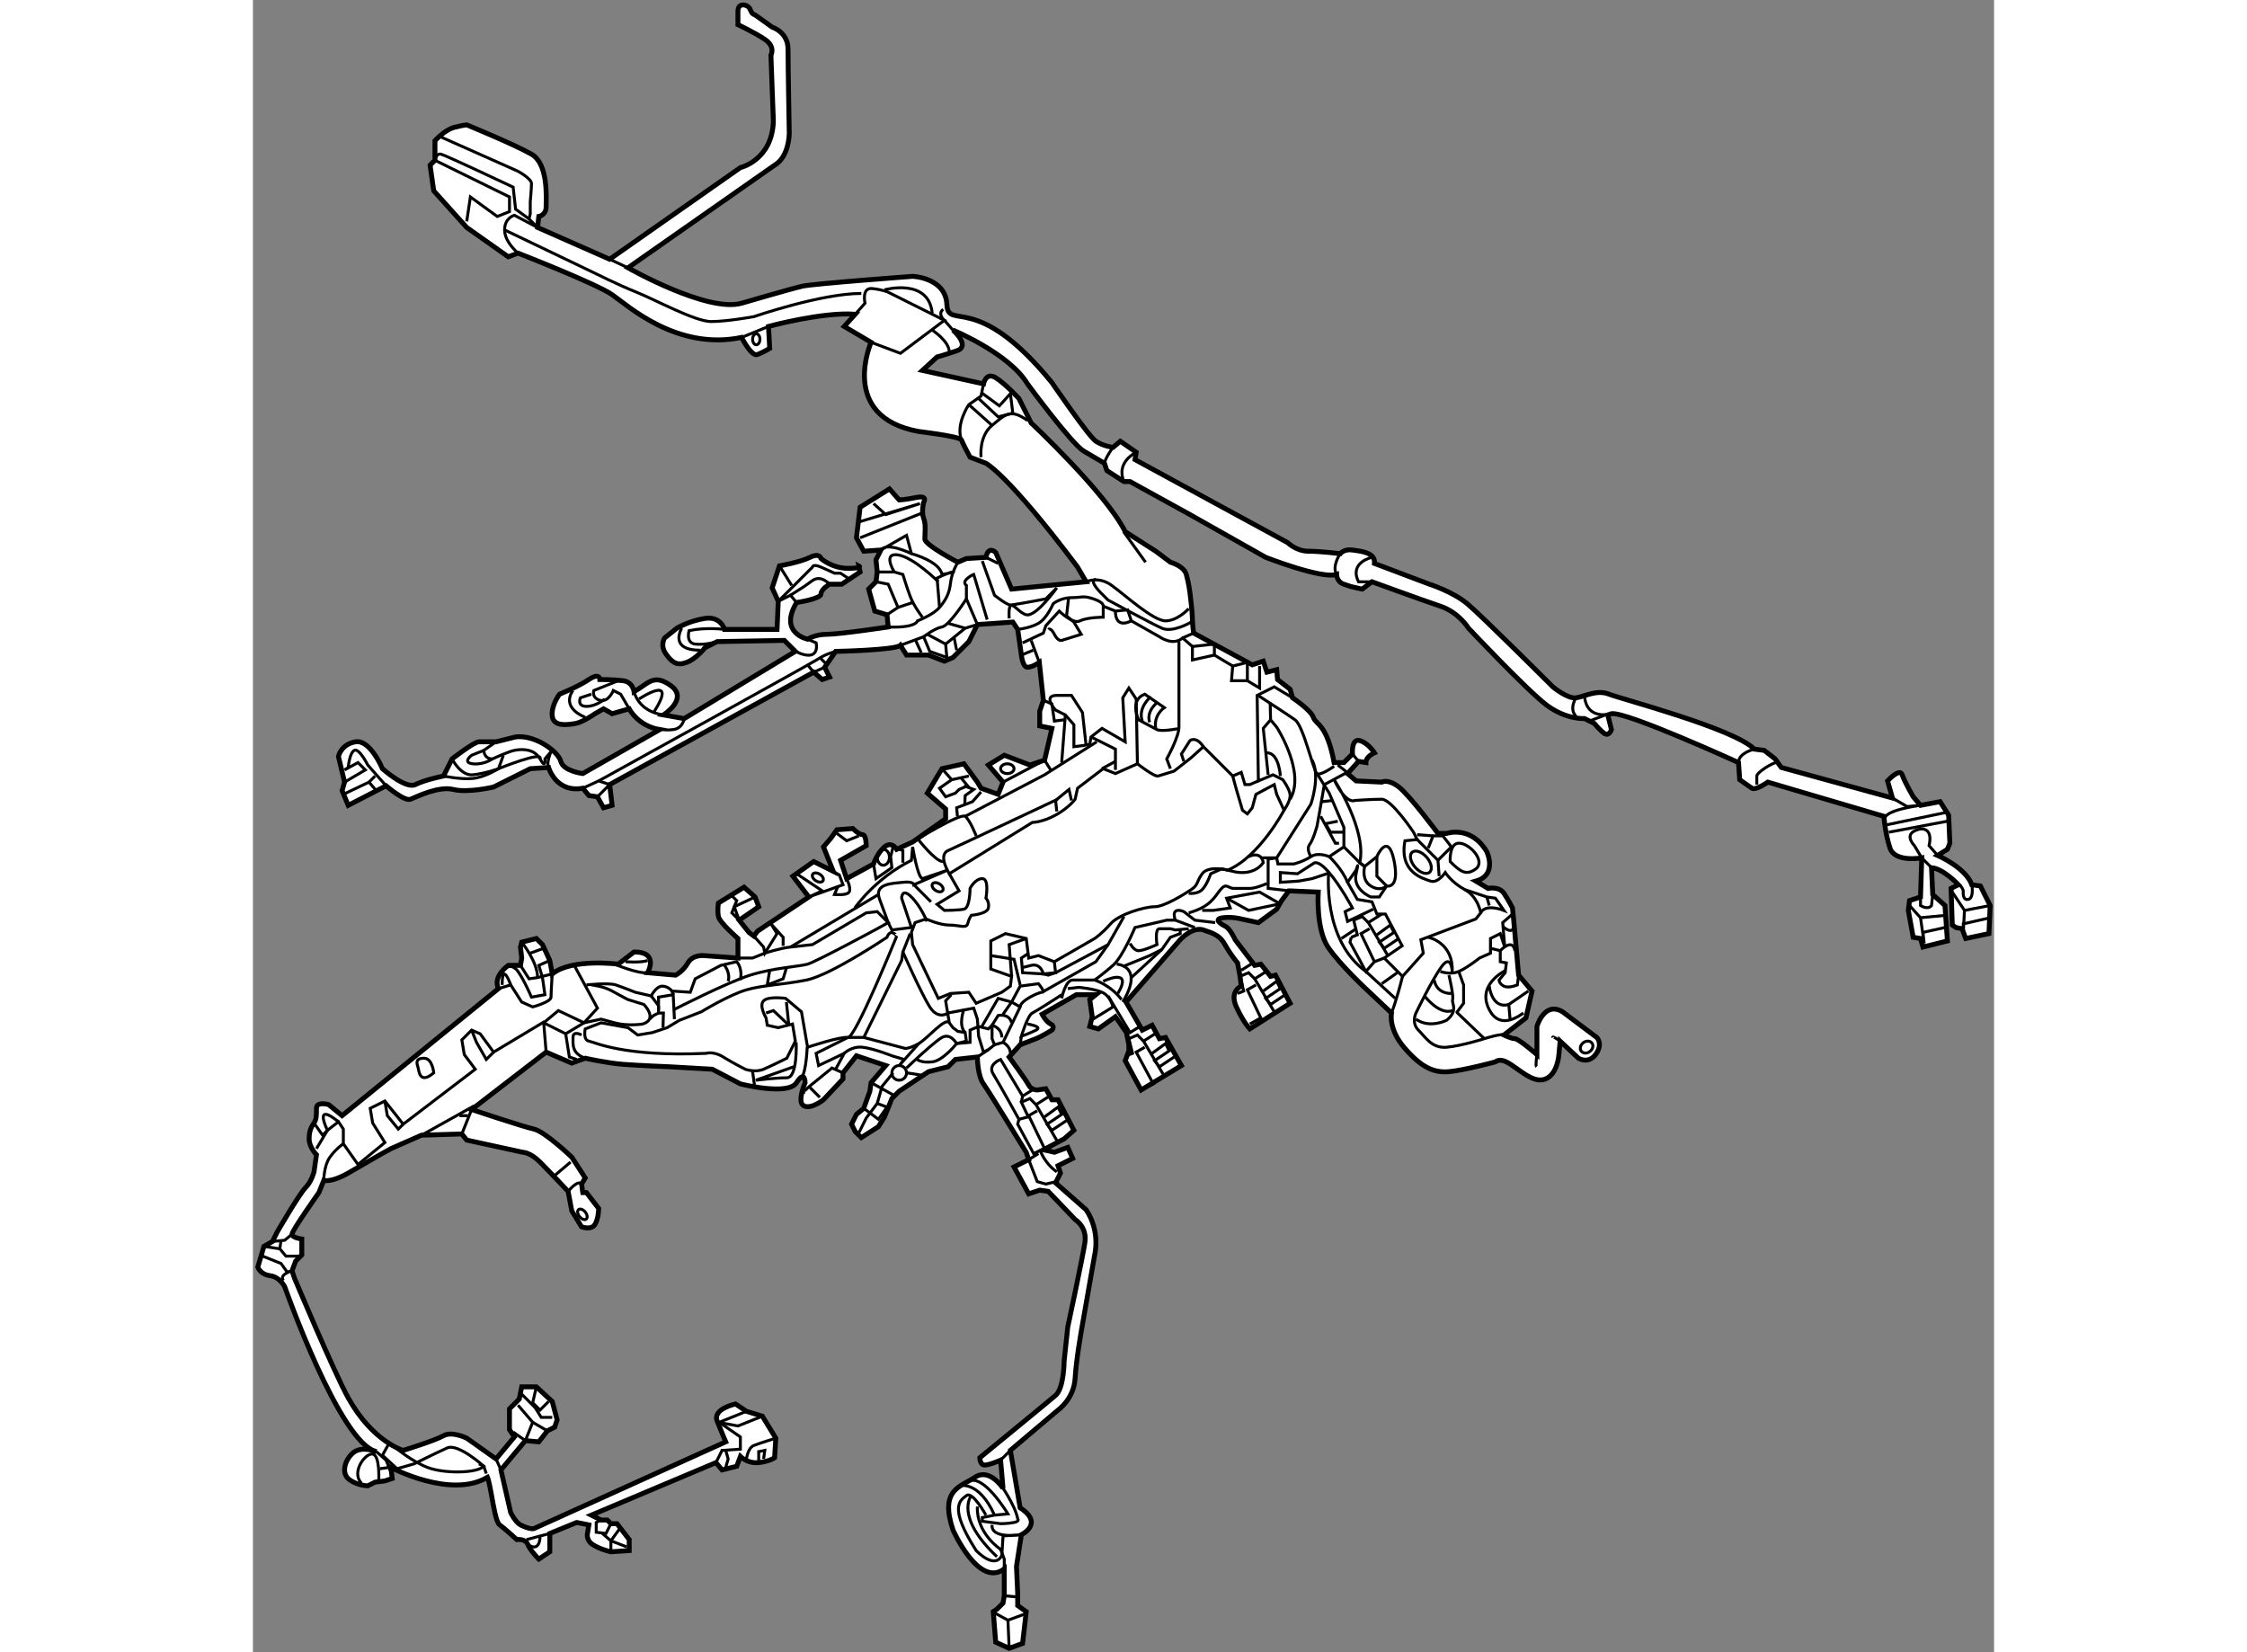 <?xml version="1.0" encoding="utf-8"?>
<!-- Generator: Adobe Illustrator 15.1.0, SVG Export Plug-In . SVG Version: 6.00 Build 0)  -->
<!DOCTYPE svg PUBLIC "-//W3C//DTD SVG 1.1//EN" "http://www.w3.org/Graphics/SVG/1.1/DTD/svg11.dtd">
<svg version="1.1" xmlns="http://www.w3.org/2000/svg" xmlns:xlink="http://www.w3.org/1999/xlink" x="0px" y="0px" width="244.8px"
	 height="180px" viewBox="43.167 6.1 178.149 169.05" enable-background="new 0 0 244.8 180" xml:space="preserve">
    
<rect x="43.167" y="6.1" width="178.149" height="169.05" fill="#808080" stroke="none"/>
    
<g><path fill="#FFFFFF" stroke="#000000" stroke-width="0.5" d="M156.666,66.375l-1.125-0.25c0,0,0,0-0.75-0.25s-0.75-1-0.75-1
			c-1.5,0.5-7.25-1.75-7.25-1.75l-7.75-4.375l-6.125-3.375h-0.625l-1.75-1.125l-0.25-0.75l-2.125-1.25
			c-1.25-0.75-5.75-6.875-5.75-6.875c-1.875-3.125-7.625-5.5-7.625-5.5s1.875,1.625,0.375,2.125s-2,0.625-2,0.625l-1.5,1.375
			l6.25,1.375c0,0,0.25-1.25,1.25-0.625s2.375,2.125,2.375,2.125l1.25,2.5c0,0,7.625,7.125,9.625,11.125l3.125,2l1.5,1.125
			c0,0,1.375,0.375,1.625,1.25s0.375,1.875,0.375,1.875s0.25,2,0.25,2.625s0.125,1.5,0.125,1.5l6,3.25l1.125-0.375l0.375,1.125
			l1-0.25l0.084,1l1.291,1l0.25,0.875c0,0,1.875,1.25,2.125,2s1.375,0.625,2.125,4.625h1l0.875-0.875c0,0-0.125-1.625,0.75-1.375
			s1.5,1.25,1.5,1.25s-0.875,0.375-0.875,1L156.291,84l-1.125,1.25l0.875,0.75l2.625,0.125c0,0,0.625-0.375,1.75,0.5s4,4.75,4,4.75
			h0.875c0,0,2.5-0.875,4.125,1.875c0,0,1.125,2.375-1.125,3l1.25,0.75c0,0,1.125-0.25,1.625,0.5s0.875,1.5,0.875,1.5l0.125,1.25
			l0.5,5.625l1.375,1.625l-0.625,2.75l-2.25,1.75c0,0,0.75,0.375,1.125,0.375s2.25,1.625,2.25,1.625v-2.875c0,0,0.75-2.625,2.625-1.5
			l3.5,2.625c0,0,0.687,0.668-0.125,1.75c-0.75,1-1.75,0.375-1.75,0.375l-1.875-1.75L176.791,114c0,0-0.125,2-1.375,2.5
			c-1.313,0.525-2.811-1.154-4-1.75c-0.75-0.375-1.125,0-1.125,0s-3.25,0.875-4.75,1s-2.75-0.375-4.5-2.375s-1.375-3.625-1.375-3.625
			l-2.25-2.125c0,0-3-2.75-4.25-4.625s-1-5.625-1-5.625l-3-0.125l-0.75,1l-0.5,0.875l-1.875,1.375l-1.75-0.375
			c0,0-0.875-0.25-1.875-0.125s-0.25,0.625,0.25,0.875s1,1.375,1,1.375l2,2.625l0.625-0.125l1,1.25l0.5-0.125l1.5,2.875l-4.125,2.625
			c0,0-0.625-0.625-1.375-2.25s0.5-2.125,0.5-2.125l-0.125-1l-0.25-1.375c0,0-0.666-0.75-1.291-1.875
			c-0.501-0.901-1.084-1.125-2.209-1.5s-2.375,1-2.375,1l-5.541,6.375l1.666,2.875l1-0.5l0.75,1.375l0.625-0.125l1.625,2.875
			l-4.125,2.5l-1.625-3l0.375-1V113l-0.25-1.25l-1.125-1.625l-1.75,1.25l-0.875-0.25l0.25-1l-0.125-0.875l-0.125-0.875l0.625-0.5h-2
			l-3.5,2c0,0,0.375,0.75,0.875,1s0.125,0.625,0.125,0.625s-1,0.625-1.625,0.875c-0.625,0.25-1.625,0.625-1.625,0.625l-1.125,1.25
			c0,0,1.75,2.375,2,2.875s0.875,0.5,0.875,0.5l0.875-0.125l0.625,1.125h0.625l1.625,3.125l-1,0.875l-2.125,1.125l0.625,0.125
			l0.5,0.125l1.375-0.5l0.5,1.125l-1.5,0.75l0.25,0.75l-0.5,1l3.125,2.75c1.5,2.25,0.875,4.625,0.875,4.625l-1.25,7.125
			c0,0-0.625,3.375-0.75,5.5s-1.75,3.25-1.75,3.25l-4.875,4.125l1,5.875c2.5,1.625,0.125,2.75,0.125,2.75l-0.5,3.25l0.125,2.75v0.375
			v0.875l0.875,0.625l-0.375,3.25l-1.375,0.5l-1.375-0.625l-0.25-3.125l0.375-0.25l0.625-0.625l0.125-0.75v-2.75
			c-2.625,2-5.25-4-5.25-4c-1.375-4.125,0.75-4.375,2.25-5.375s2.875,1.125,2.875,1.125l-0.25-2.875c0,0-1.125,0.5-1.625,0.5
			s-0.5-0.75-0.5-0.75s6.875-5.625,7.75-6.375s0.875-3.5,0.875-3.5l0.375-3.5c0,0,1.5-7,1.75-8.625s-1-2.375-1-2.375l-2.75-2.875
			l-0.875-0.125l-1.125,0.375l-1.5-2.75l1.5-0.75l-0.25-0.75c0,0-3.75-6.125-4.375-7s-0.625-2.75-0.625-2.75l-2.25,0.25l-0.75,0.75
			l-2,0.5l-3,2l-0.75,0.75l-0.75,1.875l-0.625,1l-1.75,1.125l-0.625-0.625l-0.375-0.75l0.5-1l0.75-0.625l0.625-1.75l0.125-0.875
			l1.5-1.75l-3-1l-1.375,1.75v0.625l-2,2.125c0,0-1.25,1-2,0.625s0.125-2.375,0.125-2.375s0-1.375-0.875,0S93.042,117,93.042,117
			l-2.875-1.5l-4.375-0.25c0,0-3.125-0.125-4.75-0.25s-3.875-0.625-3.875-0.625l-1.375,0.5l-2.625-1.125l-7.625,5.875
			c0,0,5.25,1.75,6.375,2s3.875,2.875,3.875,2.875l1.375,2.125l-0.375,0.625l0.125,0.875h0.375l1.25,1.625c0,0,0,1-0.375,1.625
			s-1.375,0.25-1.375,0.25l-1-1.625l-0.375-2c0,0-1.875-2-2.875-3s-1.75-1-1.75-1l-5.75-1.25l-0.5-0.625l-4.125,0.125l-3.125,1.375
			l-1.125,0.625c0,0-1.5,0.875-3.25,1.875s-2.5,0.75-2.5,0.75l-0.5,1.25c0,0-2.75,3.875-2.75,4.25s1,0.5,1,0.5v1.625l-0.625,0.625
			l-0.375,1l0.25,0.75c0,0,4.052,9.645,5.5,12.25c2.5,4.5,5.625,5.375,5.625,5.375s3.25-1,4.125-1.5s2.375,0.25,2.375,0.25l3,2.125
			l1.875-2.25l-0.5-0.75v-2.125l1-1l0.25-1.25h1.5l1.625,1.5l0.5,1.875l-0.25,0.75l-0.75,0.375l-0.875,1.125l-1.375-0.125l-2.5,3
			l1,4.375c0,0,0.5,1,1,1.25c1,0.5,1.375,0.375,1.375,0.375l19.625-8.875c0,0-0.375-0.875-0.875-2.125s1.875-1.75,1.875-1.75
			l1.125,0.75l1.625,0.5l1.375,2.25l-0.125,2c0,0-0.5,0.375-1.625,0.5s-1.875-0.625-1.875-0.625l-0.375,1l-1.5,0.375l-0.625-0.75
			l-12.75,5.375l1,0.5h0.625L79.792,162h0.625l1.25,1.625v1.125l-1.875,0.125c0,0-1.125-0.25-1.875-0.75s-0.5-1.25-0.5-1.25
			l0.125-0.75l-1.25-0.25L73.542,163v1.875l-1.125,0.75c0,0-0.875-0.875-1.125-1.5s-1.125-0.5-1.125-0.5s-1.375-1.25-1.75-1.5
			s-0.625-1.875-0.875-3.25s-0.375-1.625-0.375-1.625c-3.75,2.25-9.875-1-9.875-1l0.125,1.125l-0.75,0.25l-1,0.125l-0.75,0.375
			c0,0-1,0-1.875-0.625s-0.5-2,0.375-2.75s2.375-0.125,2.375-0.125c-3.75-0.875-9.375-16.875-9.375-16.875s-0.5-1-1.5-1.125
			s-1.25-0.875-1.25-0.875l0.625-2.125l0.875-0.5l0.5-1c0,0,2.25-3.875,2.875-4.5S49.417,126,49.417,126l0.25-1.75
			c0,0-0.75-0.75-0.75-1.625s0.25-1.25,0.5-1.625s0.25-0.75,0.25-1.5s1.25-0.375,1.25-0.375l1.375,1.125l16-13
			c-0.625-1.25,1-2.375,1-2.375h1.25l0.125-0.75L70.542,103l0.125-0.5l1.5-0.375l0.625,0.625l0.75,1.625l0.25,1.375
			c2-1.625,6.75-1,6.75-1l1.625-1.25c2.625,0,1.375,2.125,1.375,2.125l2.875,0.25c0,0,0.75-0.375,1.25-1.25s1.625-0.75,1.625-0.75
			l3.5,0.25v-2c0,0-1.875-1.625-2-2.25s0-1.375,0-1.375l2.625-1.625l1.125,1l0.375,1l-2,1.375l1,1.25l0.5,0.375l0.375-0.5l5.25-3.5
			l-1.625-2.125l2.125-1.5l2,1l-1-2.5l0.75-0.875L102.917,91l1.625-0.125c0,0,0.625,0.625,1,0.625s0.375,1.125,0.375,1.125
			l-2.625,1.5L103.917,96l2.75-1.5c0,0,0.375-1.125,1.125-1.75s1.25,0.25,1.25,0.25l1.625-0.75l3.375-2.375v-1l-1.875-1.625l1.5-2.5
			l2.25-0.5l1.375,1.875l0.375,0.625l1.75,0.625l0.5-1.25l-1.5-1.75l1.625-1l2.625,1l1.5-0.5l0.75-3.25l-1.25-0.25v-1.5l0.375-1.125
			l-0.416-3.875c0,0-0.708,0.5-1.208,0.5s-0.625-1.25-0.625-1.25l-0.375-2.625l-0.5-0.75l-1.75,0.125L117.292,70l-0.875,1.75
			l-1.625,1.625l-0.875,0.375l-1.625-0.625h-2.25l-0.625-1c-0.5,0.5-6.625,0.625-6.625,0.625l-1.125,1.625l0.5,1l-0.75,0.25
			l-0.875-0.75l-20.875,11.5l0.25,2.125l-0.875,0.25l-0.625-1.125L77.542,87.5l-0.625-0.75c-2.75,0.5-3.5-2.125-3.5-2.125
			l-1.875,0.125l-3.75,1.875c0,0-2.625,0.625-4.125,0.25s-3.75,0.75-4.375,1s-2.5-1.375-2.5-1.375l-3.875,2L52.292,87l0.25-0.875
			L51.917,83.5c0,0,0.25-1.25,1.75-1.5s2.75,2.75,2.75,2.75s2.375,2.125,3.375,1.625s2.875-0.875,2.875-0.875l0.875-1.75
			c0,0,2.25-1.75,2.75-1.75s1.75,0,1.75,0l2-0.5c2-0.25,4.375,1.5,4.625,2.5s2.25,1.25,2.25,1.25l7.875-4.5
			c-2.25-0.375-3.125-2.125-3.125-2.125l-1.75,0.5l-0.875-0.5l-0.875,0.5c0,0-1.25,0.875-2,1s-2.25,0.375-2.375-0.75
			s0.75-2.25,0.75-2.25s1.875-0.75,3-1.5s1.125,0,1.125,0s1.375,0,2.375,0.125s1.125,1.125,1.125,1.125c1.5-0.875,2-1.875,3.75-0.625
			c1.875,1.34-0.75,3-0.75,3l2.125,0.375l11.375-6.875l-1.125-1.125l-6.875,0.125l-1.25,0.625c0,0-0.875,1.125-1.875,1.5
			s-1.5,0-2.125-0.875s-0.125-1.625-0.125-1.625l1.25-1c0,0,1.25-0.75,2.875-1s2,1.125,2,1.125h5.375l0.125-2.875l-0.625-1.375
			l0.75-2.25c0,0,2.125-0.375,3.125-0.875s1.125,0.125,1.125,0.125s1.125,1,2.75,1s1.125-0.25,1.125-0.25l0.125,0.625l-1.875,1.25
			h-1.25c0,0-0.875,0.5-0.875,1s-2.5,0.875-2.5,0.875c-1.875,3.125,1.125,3.75,1.125,3.75s0.75-0.5,2-0.5s6.25-0.75,6.25-0.75
			L108.042,69l-1.25-0.375l-0.625-2.25l0.75-0.75l0.125-1l-0.125-1.25l0.5-1l-1.75,0.125l-0.75-1.375L105.292,58l3-1.875l1,1.125
			c0,0,0.5,0,1.75-0.25s0.75,0.5,0.75,0.5s-0.25,1,0,1.625s0.125,1.5,0.125,2.125s3.375,2.375,3.375,2.375l0.875-0.375l2-0.125
			c0.25-1.25,1-0.5,1-0.5l1.625,3.75l7.625-0.75l-0.875-1.5c-7.125-9.5-9.375-10.625-9.375-10.625l-1.625-0.625
			c0,0-0.75-1.375-0.875-1.75s-4.375-0.875-4.375-0.875c-8.25-1.5-4.875-9.125-4.875-9.125l-2.75-1.625l1.125-1.25
			c-3.375-0.25-8.875,1.25-8.875,1.25l0.125,2.25c0,0-0.625,0.375-1.25,0.625s-1.625-1.75-1.625-1.75
			c-6.625,1.375-11.625-3.25-13.25-4.375S70.292,32,70.292,32l-1,0.375l-4.25-3l-3.375-3.75L61.292,23l0.5-0.5v-2
			c0,0,1-1.125,2-1.375s1.25-0.25,1.25-0.25s4.875,2,6.625,3s1.5,4.5,1.5,5.375s-0.75,1-0.75,1l-0.125,1.125l7.375,3.25l13.375-9.375
			c0,0,3.25-0.75,3.375-4.75l-0.25-6.75c0,0,0.5-0.875-0.625-1.625s-2.75-1.5-2.75-1.5s0-0.625,0-1.375s0.625-0.75,1-0.5
			s0.25,0.75,0.75,0.875l1.75,1.25c0,0,1.625,0.5,1.625,2.25s0.125,8.625,0.125,8.625s0,2.375-1.5,3.25l-15,10.5
			c0,0,8.125,4.625,11.625,3.625c0,0,5.125-1.5,6.25-1.75s11.25-1,11.25-1s3.375,0.125,3.5,2.875s3-1.5,10.75,8c0,0,3.75,5.5,4.5,6
			s1.75,0.625,1.75,0.625l0.75-0.625l1.625,1.125l-0.125,0.75l15.625,8.5c0,0,0.875,0.875,2.125,0.875s3.25,0.25,3.25,0.25
			s0.375-0.5,1.25-0.375s2.375,0.25,2.25,1.375l5.625,2.125c0,0,2.375,0.75,3.875,2s8.75,8.5,8.75,8.5s1.5,1.25,2.375,1.125
			s2.125-0.875,3.375-0.375s12.75,3.5,14.875,5.625l1,0.125l1.125,0.875l0.625,0.875l11.375,3.125l-0.5-1.75
			c0,0,1.25-1.375,1.5-0.625s1.125,2.25,1.125,2.25l0.75,0.875l2-0.375l0.875,1.375l0.125,2.875L216.541,93l-1,0.625
			c0,0,2.875,1.25,3.5,3l0.875,0.125l1,2l-0.125,2.875l-2.375,0.5l-0.375-1L217.416,101l-0.375-0.25L216.916,97l0.75-0.375
			c0,0-1.5-1.625-2.75-1.75l0.125,2.75l1.25,1.125l0.25,3.625l-2.5,0.625l-0.25-0.875l-0.75-0.125l-0.25-1.375l-0.25-1.375l0.125-1
			l1.125-0.375l0.125-4c0,0-2.75,0.5-3.25-1s-0.625-3.25-0.625-3.25l-11.875-3.5c0,0-1.25,0.875-1.625,0.625s-1.25-0.875-1.25-0.875
			l-0.125-1.75c0,0-11.5-5.25-13-5l-0.375,0.125l0.375,1.5c0,0-0.25,0.75-0.75,0.375s-1-1-1-1l-0.5-0.25l-0.5-0.25
			c0,0-1.875,0.125-3.875-1.375s-8-7.875-8-7.875s-1-1.625-2.875-2.25s-7-2.5-7-2.5L156.666,66.375z"></path><path fill="none" stroke="#000000" stroke-width="0.3" d="M62.417,20.125l7.875,3.5c0,0,1.375,0.75,1.375,1.25
			s-0.125,1.875-0.125,1.875V28l-0.125,0.5l0.875,0.875l-2.375-1.25c0,0-1,0.25-1,1.5S70.292,32,70.292,32"></path><path fill="none" stroke="#000000" stroke-width="0.3" d="M71.417,28.5l-1.375-1l-0.25-2.25c0,0-6.875-3.25-7.375-3.375
			S61.792,22.5,61.792,22.5l7.625,3.75v1.5l-1.25,0.5l-2.75-2l-0.375,2.5"></path><line fill="none" stroke="#000000" stroke-width="0.3" x1="79.667" y1="32.625" x2="81.542" y2="33.5"></line><line fill="none" stroke="#000000" stroke-width="0.3" x1="95.917" y1="39.5" x2="93.167" y2="40.625"></line><ellipse fill="none" stroke="#000000" stroke-width="0.3" cx="94.667" cy="40.813" rx="0.375" ry="0.563"></ellipse><path fill="none" stroke="#000000" stroke-width="0.3" d="M104.792,38.25l1-1.125c0,0-0.375-1.625,0.75-1.5S108.167,36,108.167,36
			l5.75,2.875l-4.5,3.375l-3-1.125"></path><path fill="none" stroke="#000000" stroke-width="0.3" d="M68.917,29.625L78.042,34c0,0,2.5,1.25,4.375,2s6,3,7.625,3
			s4.375-0.5,4.375-0.5s6.875-2.375,11-2.375"></path><path fill="none" stroke="#000000" stroke-width="0.3" d="M107.792,35.75c0,0,4.5-1.25,4.875,2.375"></path><path fill="none" stroke="#000000" stroke-width="0.3" d="M112.667,39.875c0,0,1.75,1.125,1.75,2.25"></path><path fill="none" stroke="#000000" stroke-width="0.3" d="M117.917,45.375l-0.25,1.25l-1.25,0.875c0,0-1.375,2-0.75,3.625"></path><path fill="none" stroke="#000000" stroke-width="0.3" d="M117.667,52.875c0,0-0.25-2.125,1.125-3.25s1.875-1.75,3.625-0.5"></path><polyline fill="none" stroke="#000000" stroke-width="0.3" points="117.667,46.25 119.542,47.625 120.667,46.375 120.917,48.375 
			119.417,48.75 117.417,46.875 	"></polyline><line fill="none" stroke="#000000" stroke-width="0.3" x1="116.417" y1="47.5" x2="118.792" y2="49.625"></line><path fill="none" stroke="#000000" stroke-width="0.3" d="M131.166,51.875c0,0-0.75,1-0.875,1.625"></path><path fill="none" stroke="#000000" stroke-width="0.3" d="M133.541,52.375c0,0-2.125,1-1.25,3"></path><path fill="none" stroke="#000000" stroke-width="0.3" d="M128.416,65.625c0,0,1.25-0.625,2.625,0.375s4.25,3.625,5.5,3.625
			s2.375-1.25,2.375-1.25"></path><path fill="none" stroke="#000000" stroke-width="0.3" d="M115.292,63.625c0,0-0.625,1-0.75,2.125s-0.5,1.75-1.125,2.5
			s-2.25,1.375-2.25,1.375s-0.125,0.75-3,0.625"></path><path fill="none" stroke="#000000" stroke-width="0.3" d="M111.667,69.25c0,0-0.875-1.125-1.25-2.125s-0.75-2.25-0.75-2.25
			l-0.875-0.25c0,0-1.25-2,0.375-1.75s4.125,2.75,4.125,2.75"></path><line fill="none" stroke="#000000" stroke-width="0.3" x1="111.542" y1="58.625" x2="105.292" y2="61.125"></line><polyline fill="none" stroke="#000000" stroke-width="0.3" points="106.667,57.625 107.917,58.75 111.417,57.625 105.167,59.5 	"></polyline><path fill="none" stroke="#000000" stroke-width="0.3" d="M110.542,62.75c0,0-2.5-1.25-3.125-0.375l2.625-1.5L110.542,62.75
			c0,0,2.875,0.75,3.125,2.125c0,0,1.5-0.25,1.125-0.25s-1.625,0.625-1.625,0.625l0.25,3"></path><line fill="none" stroke="#000000" stroke-width="0.3" x1="107.042" y1="64.625" x2="108.792" y2="64.625"></line><polyline fill="none" stroke="#000000" stroke-width="0.3" points="106.917,65.625 108.167,65.875 109.167,68.25 108.042,69 	"></polyline><path fill="none" stroke="#000000" stroke-width="0.3" d="M117.792,63.5l1.25,3.5c0,0,1.25,1,1.625,1
			c0.057,0,0.181-0.015,0.35-0.039c0.94-0.137,3.274-0.586,3.274-0.586l1.125-1.125c0,0-2.125,3-3.125,2.75
			c-1-0.25-1.875-2.25-1.75,0.375"></path><path fill="none" stroke="#000000" stroke-width="0.3" d="M98.792,67.75L98.167,67l-1.25,0.625l3.5-3.5c0,0,0-0.375,0.875,0
			s1.375,0.625,1.375,0.625h0.625l0.75,0.5"></path><path fill="none" stroke="#000000" stroke-width="0.3" d="M102.167,65.875c0,0-0.875-1-1.75-0.375s-0.875,0.625-0.875,0.625
			L98.167,67"></path><line fill="none" stroke="#000000" stroke-width="0.3" x1="97.042" y1="64" x2="98.292" y2="66"></line><path fill="none" stroke="#000000" stroke-width="0.3" d="M99.917,71.5l0.875,0.375c0,0,0.5,2.125-2.125,0.875"></path><path fill="none" stroke="#000000" stroke-width="0.3" d="M91.417,70.5c0,0-1.875-0.25-3.625,0.125c0,0-0.375,1.25,0.625,1.375
			s2.25-0.25,2.25-0.25"></path><path fill="none" stroke="#000000" stroke-width="0.3" d="M87.042,70.375c0,0-1.375,2.25,1.875,2.25"></path><path fill="none" stroke="#000000" stroke-width="0.3" d="M82.167,76.875c0,0,0.375,2,3,2.375"></path><path fill="none" stroke="#000000" stroke-width="0.3" d="M75.917,76.75c0,0-1.375,1.625,1.25,2.75"></path><path fill="none" stroke="#000000" stroke-width="0.3" d="M80.542,75.75l-2.5,1c0,0-0.25,0.75,0.625,1s1.375-1,1.375-1l0.75,0.375
			l0.875,1.5"></path><path fill="none" stroke="#000000" stroke-width="0.3" d="M82.667,77.625c0,0,4.125-2.75,1.5,1.375"></path><path fill="none" stroke="#000000" stroke-width="0.3" d="M77.792,77.125c-0.375,0.125-1.125,0.375-1.125,0.375
			s-0.375,0.875,0.625,0.875s1.875-0.75,1.875-0.75"></path><path fill="none" stroke="#000000" stroke-width="0.3" d="M68.042,82l-1.25,0.875c0,0,0,0.875,0.875,0.875
			c0,0,1.625-0.75,2.25-0.875c0.563-0.112,1.734-0.225,2.417,0.575c0.076,0.088,0.146,0.188,0.208,0.3c0.625,1.125,0.5,0,0.5,0
			L73.667,83c0,0-0.5,1.125-0.25,1.625"></path><path fill="none" stroke="#000000" stroke-width="0.3" d="M63.542,83.75c0,0,0.875,1.75,2.125,1.625s2.625-0.625,2.625-0.625
			l0.5-1.375"></path><path fill="none" stroke="#000000" stroke-width="0.3" d="M62.667,85.5c0,0,1.75,0.375,3,0.25s2.625-1,2.625-1s4.625-1.875,4.25-1"></path><path fill="none" stroke="#000000" stroke-width="0.3" d="M66.792,82.875l-1.25,0.5c0,0-1,0.75,0.125,0.875s2-0.5,2-0.5"></path><path fill="none" stroke="#000000" stroke-width="0.3" d="M56.792,86.5l-1.875-2.125c0,0-0.875-1.75-1.375-1.5
			s-0.625,1.75-0.625,1.75l-0.375,0.25l1.375-0.75l0.75,0.75l-2.125,1.25"></path><polyline fill="none" stroke="#000000" stroke-width="0.3" points="55.792,87 55.042,86.125 52.417,87.375 	"></polyline><line fill="none" stroke="#000000" stroke-width="0.3" x1="55.667" y1="85.5" x2="55.042" y2="86.125"></line><polyline fill="none" stroke="#000000" stroke-width="0.3" points="78.417,87.625 79.667,86.375 78.542,86 76.917,86.75 	"></polyline><path fill="none" stroke="#000000" stroke-width="0.3" d="M102.792,72.75c0,0-1,0.25-1.75,0.75S78.542,86,78.542,86"></path><path fill="none" stroke="#000000" stroke-width="0.3" d="M87.292,79.625c0,0-0.125,1-1.125,1.125s-1.75-0.125-1.75-0.125"></path><polyline fill="none" stroke="#000000" stroke-width="0.3" points="111.792,71.25 112.417,72.75 114.167,73.375 114.042,72 
			112.167,71 	"></polyline><path fill="none" stroke="#000000" stroke-width="0.3" d="M114.292,69.875l1.75,0.5l1.25-0.375l-1.125-2.625
			c0,0-1.75,2.75-2.5,2.875s-1.875,1-1.875,1l-2.375,0.875"></path><line fill="none" stroke="#000000" stroke-width="0.3" x1="114.042" y1="72" x2="116.042" y2="70.375"></line><path fill="none" stroke="#000000" stroke-width="0.3" d="M116.167,67.375V66c0,0-0.375-0.25,0-0.625s0.75-0.5,0.75-0.5
			l1.375,4.625"></path><line fill="none" stroke="#000000" stroke-width="0.3" x1="109.167" y1="68.25" x2="110.667" y2="67.75"></line><path fill="none" stroke="#000000" stroke-width="0.3" d="M121.417,70.5c0,0,1.25-0.125,2.125-0.625c0.875-0.5,1.5-2,1.5-2
			s0.75-0.625,1.875-0.625s1.125-0.25,2.25,0.125s1,0.75,1,0.75v1.125c0,0-1.625,0-2.375,0.375s-2.125-1-2.125-1l-1.375,1.5
			l-0.25,0.75l-2.125,1"></path><line fill="none" stroke="#000000" stroke-width="0.3" x1="110.917" y1="71.5" x2="111.542" y2="72.875"></line><line fill="none" stroke="#000000" stroke-width="0.3" x1="114.917" y1="71.375" x2="115.167" y2="72.625"></line><line fill="none" stroke="#000000" stroke-width="0.3" x1="122.792" y1="71.625" x2="123.625" y2="73.875"></line><path fill="none" stroke="#000000" stroke-width="0.3" d="M124.541,70.5c0,0,0.25-0.25,0.625,0.5s0.75,0.625,0.75,0.625l2-0.625
			l-0.75-1.25l-0.75-0.625l0.209-1.875"></path><path fill="none" stroke="#000000" stroke-width="0.3" d="M130.166,68.125l1.25,0.5l1.25-0.125l0.375,1.125l2.875,1.625
			c0,0,1.375,1,2.375,0.125l1,0.875v1.375l2.25-0.5l1.875,1.125l-0.125,1.5h0.75h0.875l1.25,0.75v-2.25"></path><polyline fill="none" stroke="#000000" stroke-width="0.3" points="99.917,74.125 100.542,74.875 101.667,74.375 	"></polyline><line fill="none" stroke="#000000" stroke-width="0.3" x1="101.167" y1="73.375" x2="101.917" y2="74.125"></line><line fill="none" stroke="#000000" stroke-width="0.3" x1="118.167" y1="63.125" x2="119.417" y2="63.75"></line><line fill="none" stroke="#000000" stroke-width="0.3" x1="132.25" y1="60.5" x2="134.5" y2="63.625"></line><path fill="none" stroke="#000000" stroke-width="0.3" d="M114.792,39.875l-0.875-1c0,0-0.75-0.625-0.125-1.125"></path><polyline fill="none" stroke="#000000" stroke-width="0.3" points="73,110.625 67.792,113.75 66.417,111.875 65.542,111.5 
			64.542,112.5 64.792,114 65.917,115.5 58.542,121.125 56.667,118.75 55.167,119.5 55.417,121 56.667,123 53.917,125.25 
			52.417,123.125 52.417,121.625 51.917,120.875 50.792,121.75 49.667,123.625 	"></polyline><path fill="none" stroke="#000000" stroke-width="0.3" d="M49.417,121l0.875,1.25l0.5-0.5c0,0-1.5-3,1.125-0.875"></path><polyline fill="none" stroke="#000000" stroke-width="0.3" points="56.667,118.75 56.917,120.25 58.042,121.625 58.542,121.125 	
			"></polyline><path fill="none" stroke="#000000" stroke-width="0.3" d="M50.417,126.875c0,0,0-1.5,0.625-2.375s1.375-1.375,1.375-1.375"></path><polyline fill="none" stroke="#000000" stroke-width="0.3" points="47.167,132.375 46.417,133 45.167,133.125 	"></polyline><polyline fill="none" stroke="#000000" stroke-width="0.3" points="47.917,134.625 46.542,134.625 45.917,133.875 44.292,133.625 	
			"></polyline><path fill="none" stroke="#000000" stroke-width="0.3" d="M44.167,134.625l1.875,0.75l0.625,0.875l0.5-0.125
			c0,0-1.375,0.375-0.875,1"></path><polyline fill="none" stroke="#000000" stroke-width="0.3" points="55.792,154.625 56.792,155.5 57.292,156.75 	"></polyline><polyline fill="none" stroke="#000000" stroke-width="0.3" points="67.042,156.875 66.792,156.125 66.292,155.875 	"></polyline><line fill="none" stroke="#000000" stroke-width="0.3" x1="68.042" y1="155.375" x2="68.542" y2="156.5"></line><polyline fill="none" stroke="#000000" stroke-width="0.3" points="69.792,152.625 71.042,153.5 71.792,151.625 70.292,149.875 	
			"></polyline><polyline fill="none" stroke="#000000" stroke-width="0.3" points="70.667,148.75 72.042,150.125 72.667,151.125 73.792,151.125 	
			"></polyline><line fill="none" stroke="#000000" stroke-width="0.3" x1="73.292" y1="152.5" x2="71.792" y2="151.625"></line><polyline fill="none" stroke="#000000" stroke-width="0.3" points="73.417,149.5 72.542,150.375 71.792,149.625 72.167,148 	"></polyline><polyline fill="none" stroke="#000000" stroke-width="0.3" points="78.792,161.625 78.292,161.875 78.292,162.875 79.292,163 
			79.792,162 	"></polyline><polyline fill="none" stroke="#000000" stroke-width="0.3" points="81.417,164.375 79.792,163.75 79.792,164.875 	"></polyline><polyline fill="none" stroke="#000000" stroke-width="0.3" points="80.792,162.375 79.792,163.75 78.917,163 	"></polyline><line fill="none" stroke="#000000" stroke-width="0.3" x1="71.167" y1="163.625" x2="73.542" y2="163"></line><path fill="none" stroke="#000000" stroke-width="0.3" d="M56.042,157.5c0,0,0.125-2.5-0.625-2.625s-2.25,1.875-1.125,3"></path><line fill="none" stroke="#000000" stroke-width="0.3" x1="57.042" y1="156.25" x2="56.167" y2="156.375"></line><path fill="none" stroke="#000000" stroke-width="0.3" d="M72.542,163.375c0,0,0,1.625-1.25,0.75"></path><path fill="none" stroke="#000000" stroke-width="0.3" d="M57.042,153.875L56.417,155l1.5,1.375l1.75-0.5
			c0,0,2.25-1.125,3.375-1.625s3.75,1.875,3.75,1.875c-0.75,0.75-4.125,0.75-5.75,0.125s-3.25-2-3.25-2"></path><polyline fill="none" stroke="#000000" stroke-width="0.3" points="90.542,155.75 91.167,154.5 93.042,154.375 93.042,153.125 
			90.875,151.625 93.667,150.5 	"></polyline><polyline fill="none" stroke="#000000" stroke-width="0.3" points="95.292,151 92.792,152 90.75,151.625 	"></polyline><path fill="none" stroke="#000000" stroke-width="0.3" d="M93.667,155.375c0,0,0.125-1.125,0.75-1.375s2.25-0.75,2.25-0.75"></path><polyline fill="none" stroke="#000000" stroke-width="0.3" points="95.417,155.375 95.542,154.5 94.917,154.625 94.917,155.75 	"></polyline><polyline fill="none" stroke="#000000" stroke-width="0.3" points="91.542,154.5 91.792,155.375 91.542,156.25 	"></polyline><line fill="none" stroke="#000000" stroke-width="0.3" x1="46.042" y1="133" x2="45.917" y2="133.875"></line><path fill="none" stroke="#000000" stroke-width="0.3" d="M61.667,115.875c0,0-0.125-1.5-1-1.5s-0.75,0.5-0.625,0.875
			S60.167,117.125,61.667,115.875z"></path><polyline fill="none" stroke="#000000" stroke-width="0.3" points="65.542,111.5 66.042,112.75 67.042,114.5 67.792,113.75 	"></polyline><path fill="none" stroke="#000000" stroke-width="0.3" d="M68.292,107.25l1.25-0.375l1.125,1.75l1.125,0.5c0,0,1.875-0.5,1.875-1
			s0.125-2.375,0.125-2.375l-1.5,0.375l-0.875,0.125l-0.875-1.375"></path><path fill="none" stroke="#000000" stroke-width="0.3" d="M70.667,102.5c0,0,1.625,2,1.625,3.625"></path><path fill="none" stroke="#000000" stroke-width="0.3" d="M68.917,105.125c0,0,0.75-0.5,1.375,0.375s1.375,2.625,1.375,2.625
			l1.375-0.25l-0.25-1.75l-0.375-1.25l1.125-0.5"></path><line fill="none" stroke="#000000" stroke-width="0.3" x1="72.917" y1="103.125" x2="71.542" y2="103.625"></line><path fill="none" stroke="#000000" stroke-width="0.3" d="M75.417,128c0,0,1-1.25,1.375-0.75"></path><line fill="none" stroke="#000000" stroke-width="0.3" x1="75.667" y1="125" x2="74.042" y2="126.375"></line><polyline fill="none" stroke="#000000" stroke-width="0.3" points="64.542,122.125 65.542,119.625 65.792,119.25 60.417,122.25 	
			"></polyline><ellipse transform="matrix(0.779 -0.627 0.627 0.779 -64.708 77.109)" fill="none" stroke="#000000" stroke-width="0.3" cx="76.917" cy="130.251" rx="0.375" ry="0.624"></ellipse><polyline fill="none" stroke="#000000" stroke-width="0.3" points="73.167,113.75 72.917,110.75 74.417,109.5 77.042,110.75 
			75.167,111.875 75.542,114.25 76.292,114.5 	"></polyline><line fill="none" stroke="#000000" stroke-width="0.3" x1="72.917" y1="110.75" x2="75.167" y2="111.875"></line><path fill="none" stroke="#000000" stroke-width="0.3" d="M69.542,106.875c0,0-0.875-2.5-0.875,0"></path><path fill="none" stroke="#000000" stroke-width="0.3" d="M77.292,106.875c0,0,2.25-0.25,3,0s2,0.75,2,0.75L83.917,108
			c0,0,0.5-1,1.125-1s1,0.5,1,0.5l1.875,0.125l0.5-1.375l2.625-1.375l1.625-0.375c0,0,0.625,0.625,0.375,1.875"></path><polyline fill="none" stroke="#000000" stroke-width="0.3" points="86.292,110.375 86.167,107.875 84.667,108.125 84.667,109 
			83.917,108 	"></polyline><path fill="none" stroke="#000000" stroke-width="0.3" d="M80.167,104.75c0,0,2.375,1,3.375,0.875"></path><path fill="none" stroke="#000000" stroke-width="0.3" d="M76.792,112c0,0-0.875-0.5-0.875,0.25s-0.125,1.625,1.25,2.125"></path><line fill="none" stroke="#000000" stroke-width="0.3" x1="65.167" y1="120.25" x2="64.292" y2="120.25"></line><path fill="none" stroke="#000000" stroke-width="0.3" d="M77.792,106.875c0,0,1.25,0.125,2.125,0.625s1.625,0.875,1.625,0.875
			l1.625,0.5c0,0,1.5,1.5-0.125,2c0,0-1.5,0.25-2.875-0.125s-1.375-0.375-1.375-0.375l-1.75,0.375l1.375-1.5l-2.375-4.375"></path><polyline fill="none" stroke="#000000" stroke-width="0.3" points="84.667,109 84.667,109.75 84.167,110 83.75,110.375 	"></polyline><path fill="none" stroke="#000000" stroke-width="0.3" d="M81.292,104.5c0,0,1.625,0.125,2.25-0.125"></path><path fill="none" stroke="#000000" stroke-width="0.3" d="M86.292,109.375c0,0,5.375-2.75,7.75-3.5s5-0.875,5.875-1.125
			s7.125-3.625,7.125-3.625l1.125-0.625l-1.125-1.125l-1.125,0.125l-5.5,3.25c0,0-1.125,0.125-2.25,0.25s-2.625,0.625-2.625,0.625
			l-1.25,0.5h-1.5"></path><polyline fill="none" stroke="#000000" stroke-width="0.3" points="94.542,97.875 92.417,98.875 92.917,100.25 92.167,99.5 
			92.667,98.25 92.167,97.75 	"></polyline><polyline fill="none" stroke="#000000" stroke-width="0.3" points="94.417,101.875 95.417,103 95.542,103.625 96.792,101.625 
			96.167,100.625 97.417,102 97.417,102.875 	"></polyline><path fill="none" stroke="#000000" stroke-width="0.3" d="M91.417,104.875c0,0,0.625,0.75,0.375,1.625"></path><line fill="none" stroke="#000000" stroke-width="0.3" x1="98.167" y1="103" x2="107.167" y2="97.625"></line><polyline fill="none" stroke="#000000" stroke-width="0.3" points="84.667,109.75 85.167,109.75 85.125,111.25 	"></polyline><polyline fill="none" stroke="#000000" stroke-width="0.3" points="98.792,95.5 101.417,97.25 100.042,97.875 103.542,96.625 
			103.167,95.625 102.542,95.25 	"></polyline><ellipse transform="matrix(0.841 0.541 -0.541 0.841 68 -39.355)" fill="none" stroke="#000000" stroke-width="0.3" cx="100.894" cy="95.905" rx="0.625" ry="0.39"></ellipse><ellipse transform="matrix(0.841 0.541 -0.541 0.841 70.492 -45.829)" fill="none" stroke="#000000" stroke-width="0.3" cx="113.144" cy="96.905" rx="0.625" ry="0.39"></ellipse><path fill="none" stroke="#000000" stroke-width="0.3" d="M104.75,99c0,0,2.042-3,5.792-4.875l0.125-1.375c0,0,0.5,3.125,1,3.25
			l2.583-0.875l-3.458,1.5c0,0,0-0.375-1.125-0.25s-3,0.125-2.375,1.75l0.875,2.375l0.375,0.75l2-0.25l-1-3c0,0,0-1.125,1-0.125
			s1.583,2.5,1.583,2.5"></path><line fill="none" stroke="#000000" stroke-width="0.3" x1="112.542" y1="98.375" x2="110.792" y2="96.625"></line><polyline fill="none" stroke="#000000" stroke-width="0.3" points="97.875,110.875 96.417,109.5 95.667,109.75 	"></polyline><line fill="none" stroke="#000000" stroke-width="0.3" x1="97.75" y1="108.625" x2="98" y2="111"></line><path fill="none" stroke="#000000" stroke-width="0.3" d="M99.667,117.875c-0.375,0,0.75-0.875,0.75-0.875l2-1.625l1.125,0.5"></path><line fill="none" stroke="#000000" stroke-width="0.3" x1="101.167" y1="118.375" x2="100.167" y2="117.375"></line><line fill="none" stroke="#000000" stroke-width="0.3" x1="86.167" y1="107.875" x2="86.042" y2="107.5"></line><polyline fill="none" stroke="#000000" stroke-width="0.3" points="108.667,115.875 107.542,117.25 107.042,119 105.917,120.5 
			105.167,122 	"></polyline><polyline fill="none" stroke="#000000" stroke-width="0.3" points="106.667,94.5 106.917,96 108.542,94.875 108.417,93.75 
			108.667,92.75 109.667,93.125 109.667,94.375 	"></polyline><polyline fill="none" stroke="#000000" stroke-width="0.3" points="96.042,105.375 95.792,106.875 97.417,106.25 97.792,105 	"></polyline><ellipse fill="none" stroke="#000000" stroke-width="0.3" cx="107.667" cy="93.813" rx="0.625" ry="0.813"></ellipse><polyline fill="none" stroke="#000000" stroke-width="0.3" points="102.917,91.375 103.917,92.125 105.167,91.625 	"></polyline><polyline fill="none" stroke="#000000" stroke-width="0.3" points="113.667,84.75 114.667,85.875 116.417,85.5 	"></polyline><polyline fill="none" stroke="#000000" stroke-width="0.3" points="115.25,89.625 115.167,88.75 116.792,88.125 117.667,87.125 	
			"></polyline><polyline fill="none" stroke="#000000" stroke-width="0.3" points="115.667,85.75 116.292,86.5 115.417,86.875 115.042,87.25 
			114.042,87.625 113.417,86.75 114.667,85.875 	"></polyline><path fill="none" stroke="#000000" stroke-width="0.3" d="M114.5,95.625c0,0-1.333-2-0.208-2.5s11.208-5.25,11.208-5.25"></path><path fill="none" stroke="#000000" stroke-width="0.3" d="M103.917,96c0,0,0.5,1,0.25,1.375s-1.5,0.25-1.5,0.25l0.375-0.875"></path><path fill="none" stroke="#000000" stroke-width="0.3" d="M117.167,91.625c0,0-0.625-1.625-1.125-2s-5.375,2.625-5.375,2.625"></path><polyline fill="none" stroke="#000000" stroke-width="0.3" points="116.042,89.625 124.166,85.375 129.5,82 	"></polyline><polyline fill="none" stroke="#000000" stroke-width="0.3" points="116,88.375 116.042,87.5 116.917,86.875 115.917,86.5 	"></polyline><ellipse fill="none" stroke="#000000" stroke-width="0.3" cx="120.354" cy="84.75" rx="0.688" ry="0.5"></ellipse><polyline fill="none" stroke="#000000" stroke-width="0.3" points="110.417,101.625 109.667,103.5 109.542,104.375 105.667,112.25 
			104.042,112.25 100.792,113.875 101.042,115.125 103.667,113.875 102.792,115.5 	"></polyline><circle fill="none" stroke="#000000" stroke-width="0.3" cx="109.292" cy="115.875" r="0.75"></circle><path fill="none" stroke="#000000" stroke-width="0.3" d="M98.75,112.75c0,0,0.167,3.625-0.958,3.625s-3.167,0.25-3.167,0.25
			l3.875-1.375"></path><path fill="none" stroke="#000000" stroke-width="0.3" d="M99.875,113.25c0,0-0.083,2.5-0.583,3.125"></path><line fill="none" stroke="#000000" stroke-width="0.3" x1="94.5" y1="117.25" x2="94.292" y2="115.75"></line><line fill="none" stroke="#000000" stroke-width="0.3" x1="106.417" y1="116.875" x2="108.667" y2="118.125"></line><polyline fill="none" stroke="#000000" stroke-width="0.3" points="105.667,119.5 107.167,120.625 108.042,119.375 107.042,119 	
			"></polyline><path fill="none" stroke="#000000" stroke-width="0.3" d="M114.625,107.875l-0.583,0.625l0.375,2.25l0.375,0.5l0.5,0.375
			l0.75,0.125l0.125,0.875l-1,0.25c0,0-0.625-1.125-1.5-0.625c-0.577,0.33-1.968,1.582-2.849,2.398
			c-0.456,0.422-0.776,0.727-0.776,0.727"></path><path fill="none" stroke="#000000" stroke-width="0.3" d="M111.125,114.5c0,0,0.417,0.375,1.542,0.25s2.5-1.875,2.5-1.875
			l1.375-0.125v-1.25l0.875-0.375l1,0.25l0.375-0.375v1.375l0.25,0.625l-0.625,0.5l-0.5,0.25l-0.5-1.625l-0.125-1.75l-0.375-1.125
			l-2.667,0.5"></path><path fill="none" stroke="#000000" stroke-width="0.3" d="M115.917,109.375c0,0-0.625,1.625,0.125,2.375"></path><polyline fill="none" stroke="#000000" stroke-width="0.3" points="119.042,113 119.917,112.75 121.667,109.125 120.792,108.625 
			119.417,108.25 117.75,111.125 	"></polyline><path fill="none" stroke="#000000" stroke-width="0.3" d="M120.792,110.75c-0.25-1-1.375-0.75-1.375-0.75l-0.625,1
			c0,0,1,0.25,1,1.25"></path><path fill="none" stroke="#000000" stroke-width="0.3" d="M121.667,109.125c0-0.625,1.875-1.5,2.25-1.5s-0.375-0.875-0.375-0.875
			l-1.875,0.25l-0.875,1.625l-0.875,1.25"></path><path fill="none" stroke="#000000" stroke-width="0.3" d="M108.042,102c0,0-5.75,3.875-8.25,4.375s-4.375,0.5-6.125,1
			s-4.625,2.25-4.625,2.25l-2.25,0.875l-1.25,0.75l-1.5,0.5l-1.5,0.25l-1-0.75l-2.75-0.5l-1.625,0.625c0,0-0.25,1.125,0.375,1.25
			s3.625,1.625,12,1.25c0,0,0.75-0.25,1.75,0.375s2.25,1.25,2.25,1.25s1,0.375,1.875,0s2.375-1.125,2.375-1.125l0.875-1.75
			l-0.292-1.75l-1.458,0.375L95.792,111l-0.125-0.75c0,0-0.75-1.25-0.25-1.75s2.25-0.25,2.25-0.25l1.625,1.375l0.625,3.625
			c0,0,3.375-1.125,4.125-1s5-10.375,5-10.375S108.417,101,108.042,102z"></path><path fill="none" stroke="#000000" stroke-width="0.3" d="M112.042,100.125c0,0,1.375,0.625,2.375,0.625s1.75,0.375,1.875-0.125
			s0.375-0.875,0.375-0.875s1.625-0.125,1.75-0.75s-0.25-1-0.25-1s0.375-2-0.375-2s-1.25,1-1.25,1s0,2-0.625,2.125s-2,0.125-2,0.125
			l-0.75-0.625l2.25-1.375l-1-1.75l8.5-5.25c0,0,1,0,2.375-0.75s2-1.625,2-1.625l0.25-1.125l2.625-2l1.25,0.5l2.25-1
			c0,0,1.75,1.375,2.125,1.25s1.625-0.5,1.625-0.5l1.75-1.375l1.25-1.125l3,3c0,0,0.125,0.5,0.375,1.375S144.416,89,144.416,89
			l0.5,0.375l0.5-0.625l0.375-1.375l1.875-1l0.25,1l0.75,1.625c0,0-2.5,4.75-5.75,6.125c0,0-2-0.5-2.625,0.375
			s-0.375,1.125-1.125,1.625s-2.75,1.75-3.75,1.75s-3.625,0.75-4.5,1.75s-1.625,1.5-1.625,1.5l-4.125,2.375l-1.625-0.625l-1,0.25
			l-0.25-2l-2.125-0.5l-1.5,0.75v1.5v1.375l2.125,0.75l-0.125,1l-0.875,0.625l-2.625,1.125l-0.75-1.125l-1.875,0.125l-1.25,0.5
			l-2.625-5.5l-0.125-1.25l0.375-1L112.042,100.125z"></path><path fill="none" stroke="#000000" stroke-width="0.3" d="M114.292,109.75c0,0-1,0.75-1.875-0.625s-2.75-5.625-2.75-5.625"></path><path fill="none" stroke="#000000" stroke-width="0.3" d="M105.667,112.25l4.25,1.125c0,0,0.5,0,1.375-0.5s2.75-2.75,3.125-2.125"></path><path fill="none" stroke="#000000" stroke-width="0.3" d="M103.667,113.875c0,0,0.75-0.75,1.875-0.625s3,0.875,3,0.875l1.25,0.375
			l-0.5,0.625l2-2.25"></path><line fill="none" stroke="#000000" stroke-width="0.3" x1="111.667" y1="116.125" x2="110.125" y2="115.875"></line><polyline fill="none" stroke="#000000" stroke-width="0.3" points="121.667,106.875 121.042,104.25 118.667,103.875 	"></polyline><polyline fill="none" stroke="#000000" stroke-width="0.3" points="122.292,102.125 120.542,102.75 120.792,106 	"></polyline><polyline fill="none" stroke="#000000" stroke-width="0.3" points="122.542,103.625 121.792,104.125 121.917,105.625 
			124.041,105.75 124.541,105.875 125.291,105.625 129.041,103.625 130.666,102.75 132.291,99.875 	"></polyline><polyline fill="none" stroke="#000000" stroke-width="0.3" points="123.916,107.625 129.416,104.5 130.666,102.75 	"></polyline><path fill="none" stroke="#000000" stroke-width="0.3" d="M132.041,108.375c-1.125-1.5-2.75-2-2.75-2s-1.5,0-2.25,0
			s-1.125,1.875-1.125,1.875"></path><path fill="none" stroke="#000000" stroke-width="0.3" d="M129.291,106.375c0,0,0.875-0.625,1.875-1.5s2.25-3.875,2.25-3.875
			l3.25-0.75h0.875l2,0.75"></path><path fill="none" stroke="#000000" stroke-width="0.3" d="M141.625,100.5l-2.084-0.25l-1.125-0.875c0,0-1.375-0.625-0.875,0.875"></path><path fill="none" stroke="#000000" stroke-width="0.3" d="M132.916,102.625c0,0,0.375,0.75,0.875,0.75s1.875-0.625,1.875-0.625
			s-0.25-1.625,0.25-1.625s1.125,0,1.125,0l0.5,0.125l1.375-0.125"></path><path fill="none" stroke="#000000" stroke-width="0.3" d="M131.541,104.75c0,0,2.875,0.125,0.625,3.875"></path><path fill="none" stroke="#000000" stroke-width="0.3" d="M130.166,106.5c0,0,3.125-1.5,1.5,1.25"></path><polyline fill="none" stroke="#000000" stroke-width="0.3" points="132.166,105 134.916,103.875 136.166,103.25 137.041,102 
			138.041,101.625 138.041,101.125 	"></polyline><line fill="none" stroke="#000000" stroke-width="0.3" x1="133.041" y1="106.125" x2="136.166" y2="103.25"></line><path fill="none" stroke="#000000" stroke-width="0.3" d="M125.166,104.5l0.125,1.125l-1.25,0.125c0,0-0.25-1.125-1.25-0.875
			c-1,0.25-1,0.25-1,0.25"></path><path fill="none" stroke="#000000" stroke-width="0.3" d="M129.125,110.375l2.041-1.25c0,0-0.25-1.125-1.125-1.5
			s-2.375-0.5-2.375-0.5l-1.125,0.125"></path><polyline fill="none" stroke="#000000" stroke-width="0.3" points="124.666,118.25 123.291,119.125 125.541,123 	"></polyline><polyline fill="none" stroke="#000000" stroke-width="0.3" points="126.416,120.75 124.916,121.75 124.416,121.125 
			125.916,120.125 125.541,119.375 124.166,120.375 	"></polyline><path fill="none" stroke="#000000" stroke-width="0.3" d="M122.917,117.625l-1,0.625l-2.25-3.75c0,0-1.375,0.5-0.75,1.5
			s2.625,4.625,2.625,4.625l0.958-0.25l-0.708-1.5l0.875-0.375l0.625,0.625"></path><path fill="none" stroke="#000000" stroke-width="0.3" d="M123.75,123.875c0,0,0.416,1.25,1.666,2.125"></path><polyline fill="none" stroke="#000000" stroke-width="0.3" points="123.541,124.125 122.542,124.75 123.416,127 124.291,127.25 
			125.375,127 	"></polyline><polyline fill="none" stroke="#000000" stroke-width="0.3" points="121.542,120.625 121.417,121.125 123.041,124.125 
			124.166,123.625 122.542,120.25 123.416,119.75 	"></polyline><polyline fill="none" stroke="#000000" stroke-width="0.3" points="135.666,111.75 134.291,112.625 136.291,116 	"></polyline><polyline fill="none" stroke="#000000" stroke-width="0.3" points="137.416,114.25 135.916,115.25 135.416,114.625 
			136.916,113.625 136.541,112.875 135.166,113.875 	"></polyline><polyline fill="none" stroke="#000000" stroke-width="0.3" points="132.541,114.125 133.166,113.875 132.791,112.375 133.666,112 
			134.291,112.625 	"></polyline><polyline fill="none" stroke="#000000" stroke-width="0.3" points="133.916,111.125 132.916,111.75 130.666,108 	"></polyline><polyline fill="none" stroke="#000000" stroke-width="0.3" points="132.541,114.125 132.416,114.625 134.041,117.625 135.291,117 
			133.541,113.75 134.416,113.25 	"></polyline><polyline fill="none" stroke="#000000" stroke-width="0.3" points="147.041,105.375 145.666,106.25 147.666,109.625 	"></polyline><polyline fill="none" stroke="#000000" stroke-width="0.3" points="148.791,107.875 147.291,108.875 146.791,108.25 
			148.291,107.25 147.916,106.5 146.541,107.5 	"></polyline><polyline fill="none" stroke="#000000" stroke-width="0.3" points="143.916,107.75 144.541,107.5 144.166,106 145.041,105.625 
			145.666,106.25 	"></polyline><line fill="none" stroke="#000000" stroke-width="0.3" x1="145.291" y1="104.75" x2="144.291" y2="105.375"></line><polyline fill="none" stroke="#000000" stroke-width="0.3" points="145.166,110.875 146.291,110.25 144.916,107.375 
			145.791,106.875 	"></polyline><polyline fill="none" stroke="#000000" stroke-width="0.3" points="158.666,99.625 157.291,100.5 159.291,103.875 	"></polyline><polyline fill="none" stroke="#000000" stroke-width="0.3" points="160.416,102.125 158.916,103.125 158.416,102.5 159.916,101.5 
			159.541,100.75 158.166,101.75 	"></polyline><polyline fill="none" stroke="#000000" stroke-width="0.3" points="155.541,102 156.166,101.75 155.791,100.25 156.666,99.875 
			157.291,100.5 	"></polyline><polyline fill="none" stroke="#000000" stroke-width="0.3" points="155.541,102 155.416,102.5 157.041,105.5 157.916,104.5 
			156.541,101.625 157.416,101.125 	"></polyline><path fill="none" stroke="#000000" stroke-width="0.3" d="M119.917,112.75c0,0,0.75,0.375,0.75,1.125"></path><path fill="none" stroke="#000000" stroke-width="0.3" d="M119.667,158c0,0,1.5,2.125,1.75,3.5c0,0,0.25,0.25-0.375,0.375
			S119.667,162,119.667,162l-1.875-0.25v-0.375l1.25-0.25l1.375-0.125c0,0-2.625-4.375-4.125-3.25"></path><path fill="none" stroke="#000000" stroke-width="0.3" d="M115.417,158.125c0,0,2-0.625,3.625,3"></path><path fill="none" stroke="#000000" stroke-width="0.3" d="M118.167,161.125c0,0-1.375-2.5-2-2s-1.875,1.125,1,5.625
			c0,0,1.875,2,2.625,0.5l0.125-2l1.875-0.125c0,0-3.125,0.5-3-1"></path><line fill="none" stroke="#000000" stroke-width="0.3" x1="119.667" y1="155.5" x2="120.667" y2="154.5"></line><line fill="none" stroke="#000000" stroke-width="0.3" x1="120.042" y1="169.375" x2="121.417" y2="169.5"></line><path fill="none" stroke="#000000" stroke-width="0.3" d="M116.667,159.125c0,0-1.75,2.125,2.625,6.25"></path><polyline fill="none" stroke="#000000" stroke-width="0.3" points="119.042,171.125 120.417,171.875 122.125,171.25 	"></polyline><line fill="none" stroke="#000000" stroke-width="0.3" x1="120.542" y1="174.75" x2="120.417" y2="171.875"></line><path fill="none" stroke="#000000" stroke-width="0.3" d="M120.042,166.625v-1l-0.375-1c0,0-2.5-1.625-2.375-4.375"></path><line fill="none" stroke="#000000" stroke-width="0.3" x1="121.917" y1="118.25" x2="121.792" y2="118.875"></line><line fill="none" stroke="#000000" stroke-width="0.3" x1="118.417" y1="113.5" x2="117.292" y2="114.25"></line><path fill="none" stroke="#000000" stroke-width="0.3" d="M138.916,97.5c0,0,0.875,0.125,1.375-0.375s0.875-1.625,0.875-1.625
			l1.125-0.5l1.125,0.25c0,0,2,0.625,3.125-0.875c0,0-0.125-1.25-1.5-0.625"></path><path fill="none" stroke="#000000" stroke-width="0.3" d="M149.541,77.5l-1.875-1.125l-1.75,0.875l0.125,8.75l1.5-0.625l1,0.5
			c0,0,0.75,1,0.75,1.625s-0.625,1.5-0.625,1.5"></path><path fill="none" stroke="#000000" stroke-width="0.3" d="M153.791,84.5c0,0-1.375,1-1.75,0.75s-1.375-4.875-2.25-5.5
			S146,77.25,146,77.25"></path><path fill="none" stroke="#000000" stroke-width="0.3" d="M137.041,84.75l-0.375-1c0,0,1.25-2.25,1.25-3.25s0-8.75,0-8.75"></path><path fill="none" stroke="#000000" stroke-width="0.3" d="M133.666,84.25l-0.125-6.625l-0.75-1.125l-0.625,1l0.25,4.5l-2.375-1.375
			l-1.125,0.875l-0.125,0.75l-0.625,0.125l-1,0.125v-2.25l-0.875-1l-1-0.5c0,0-1.375-1.5,0.125-1.5s1.5,0,1.5,0l1.125,1.75
			l0.375,3.375"></path><path fill="none" stroke="#000000" stroke-width="0.3" d="M138,80.625c0,0-1.834,0.375-2.334,0.125s-1.875-1-1.875-1
			s-1-2,0.625-2.625l2,1.375c0,0-1.125,0.75-0.875,2.125"></path><polyline fill="none" stroke="#000000" stroke-width="0.3" points="128.916,81.5 131.416,82.75 131.416,84.875 	"></polyline><polyline fill="none" stroke="#000000" stroke-width="0.3" points="119.917,86.125 124.166,83.875 124.791,84.875 	"></polyline><line fill="none" stroke="#000000" stroke-width="0.3" x1="125.916" y1="84.125" x2="126.291" y2="79.25"></line><polyline fill="none" stroke="#000000" stroke-width="0.3" points="124.041,77.75 124.916,78.125 125.166,79.875 126.166,79.75 	
			"></polyline><polyline fill="none" stroke="#000000" stroke-width="0.3" points="125.416,89.125 125.291,88 126.666,86.875 126.916,88 	"></polyline><line fill="none" stroke="#000000" stroke-width="0.3" x1="130.041" y1="84.75" x2="131.416" y2="84"></line><path fill="none" stroke="#000000" stroke-width="0.3" d="M135.666,78c0,0-1.125,0.875-0.75,2"></path><path fill="none" stroke="#000000" stroke-width="0.3" d="M135.041,77.375c0,0-1.375,1.125-0.875,2.5"></path><line fill="none" stroke="#000000" stroke-width="0.3" x1="121.792" y1="73.125" x2="123" y2="72.625"></line><path fill="none" stroke="#000000" stroke-width="0.3" d="M111.25,92c0,0,1.75,2.25,2.5,2.25"></path><line fill="none" stroke="#000000" stroke-width="0.3" x1="138.291" y1="71.375" x2="139.416" y2="70.875"></line><path fill="none" stroke="#000000" stroke-width="0.3" d="M139.166,69.75c0,0-1.875,1.125-3,0.625s-5.5-2.875-5.5-2.875l-0.5-0.5
			c0,0-1.625-1.5-0.75-1.625"></path><path fill="none" stroke="#000000" stroke-width="0.3" d="M147.25,78l0.041,1.75l0.625,0.75c0,0,3,4.625,1.375,7.375"></path><polyline fill="none" stroke="#000000" stroke-width="0.3" points="146.041,86 145.166,86.375 144.666,86.375 144.291,85.125 
			143.416,85.5 	"></polyline><path fill="none" stroke="#000000" stroke-width="0.3" d="M138.416,84l-0.25-0.75l0.875-1.375c0,0,0.625-0.5,1.375,0.625"></path><polyline fill="none" stroke="#000000" stroke-width="0.3" points="147.291,79.75 146.541,80.625 147.041,85.375 	"></polyline><path fill="none" stroke="#000000" stroke-width="0.3" d="M148.291,85.5c0,0-0.125-2.375-1.375-2.375"></path><path fill="none" stroke="#000000" stroke-width="0.3" d="M131.416,68.625c0,0-0.125,1.875,1.625,1"></path><path fill="none" stroke="#000000" stroke-width="0.3" d="M152.041,85.25l1.25,2l1.5,3.5v2l-1.5,1c0,0-1.125-0.5-1.875,0
			s-1.75,0.75-1.75,0.75h-1.625l-0.125-0.625h-1.5"></path><path fill="none" stroke="#000000" stroke-width="0.3" d="M149.25,97.25L147.041,97v-3l0.875-0.125l3.5-5.5c0,0,1-2.875,0.125-4.5"></path><polyline fill="none" stroke="#000000" stroke-width="0.3" points="139.291,72.25 141.541,72 141.541,73.125 	"></polyline><path fill="none" stroke="#000000" stroke-width="0.3" d="M153.791,85.875c0,0,3.375,5.125,2.625,8.5l0.5,0.375l1.25-1
			c0,0,1.125-2.625,1.75,0.375s-0.75,2.625-0.75,2.625l-0.75,1.125h-0.875c0,0-1.875-0.75-1.5-2.375s0-0.375,0-0.375l-0.875,1.25
			l1,1.75l1.5,0.25l0.5,1.25h0.875l1.709,3.25l-1.834,1.25l0.625,0.625l1.25,1.25l2.125-2.375l-0.25-1.375l5.625-2.125l0.5-0.625
			c0,0-0.25-1.625-1.625-2.375s-2-1.75-2-1.75s-0.75,1.125-1.5,0.875s-3.25-0.875-2.625-4.125l1.25-0.125l-0.375-0.75
			c0,0-2.25-3.375-3.25-3.375S155.916,88,155.916,88S155.041,88.5,153.791,85.875z"></path><path fill="none" stroke="#000000" stroke-width="0.3" d="M153.291,93.75c0,0,1.25,1.125,1.875,2.625"></path><path fill="none" stroke="#000000" stroke-width="0.3" d="M153.416,95.375L151.541,96l-1.375,0.25l-1.875,0.125v-1l1.75,0.125
			l1.75-1.125c0.391-0.078,0.913,0.342,1.448,0.957c1.183,1.357,2.427,3.668,2.427,3.668l-0.75,0.375l0.25,1l2.625-1.25"></path><path fill="none" stroke="#000000" stroke-width="0.3" d="M154.791,92.75l1.625,1.625l0.5,0.375c0,0-0.375,1.375,0.625,2
			s1.625,0,1.625,0l-1-1V95v-0.625V93.75"></path><polyline fill="none" stroke="#000000" stroke-width="0.3" points="152.416,89.625 153.916,92.375 154.291,92.375 	"></polyline><path fill="none" stroke="#000000" stroke-width="0.3" d="M146.916,96.5c0,0-1.125,0.5-1.75,0.5s-1,0-1.625,0
			s-0.75-0.625-1.375,0.125s-1,1.75-3.25,2.375"></path><polyline fill="none" stroke="#000000" stroke-width="0.3" points="148.125,98.5 146.166,97.375 142.791,98 143.166,99 
			141.416,99.25 140.291,99.25 	"></polyline><line fill="none" stroke="#000000" stroke-width="0.3" x1="152.541" y1="88.125" x2="153.666" y2="88"></line><polyline fill="none" stroke="#000000" stroke-width="0.3" points="154.791,91.25 153.416,91.25 152.916,90.375 154.166,90.125 	
			"></polyline><polyline fill="none" stroke="#000000" stroke-width="0.3" points="162.291,92 164.416,94.125 164.541,95.75 	"></polyline><ellipse transform="matrix(0.658 0.753 -0.753 0.658 126.612 -90.271)" fill="none" stroke="#000000" stroke-width="0.3" cx="162.729" cy="94.313" rx="1.358" ry="0.781"></ellipse><polyline fill="none" stroke="#000000" stroke-width="0.3" points="142.791,98 145.041,99.25 148,98.625 	"></polyline><path fill="none" stroke="#000000" stroke-width="0.3" d="M122.417,110.875c0,0,1.625,0.25,0.875,0.625
			c-0.75,0.375-1.5,0.625-1.5,0.625s0.625-2.125,1.125-2.375c0.5-0.25,2.625-1.625,2.625-1.625l0.375-0.25"></path><line fill="none" stroke="#000000" stroke-width="0.3" x1="121.667" y1="113" x2="121.792" y2="112.125"></line><path fill="none" stroke="#000000" stroke-width="0.3" d="M159.666,109.75c0,0,0.5-1.25,1.125-3.75"></path><path fill="none" stroke="#000000" stroke-width="0.3" d="M153.239,95.332c0,0-0.698,6.918,3.802,10.168l3,2.75"></path><line fill="none" stroke="#000000" stroke-width="0.3" x1="160.25" y1="105.625" x2="158.666" y2="106.75"></line><line fill="none" stroke="#000000" stroke-width="0.3" x1="157.916" y1="104.5" x2="158.916" y2="104.125"></line><line fill="none" stroke="#000000" stroke-width="0.3" x1="156.041" y1="101.125" x2="154.541" y2="102.125"></line><path fill="none" stroke="#000000" stroke-width="0.3" d="M163.416,102c0,0,2.584,0.5,2.459,3.5c0,0-0.084-1.875-1.084-0.5
			s-2.625,4.75-2.625,4.75s-0.5,1,0.25,1.75s1.375,1.875,2.875,1.75s3.875-0.875,3.875-0.875s1.875-0.625,2.375-0.375"></path><path fill="none" stroke="#000000" stroke-width="0.3" d="M167.166,97.125l2.25,0.75L170.291,98l0.875,1.25
			c0,0-1.875-0.75-2.375,0.25"></path><path fill="none" stroke="#000000" stroke-width="0.3" d="M171.375,105.375c0,0-3.25,1.5-1.584,4.25
			c1.103,1.82,3,0.375,3.375,0.125"></path><path fill="none" stroke="#000000" stroke-width="0.3" d="M164.666,105.5c0,0,1,0.375,1.875,0s2.125-1.375,2.125-1.375l1.125-0.5
			v-1.5l1-0.5L171.25,103l-0.209-2.5l1-0.875"></path><path fill="none" stroke="#000000" stroke-width="0.3" d="M172.666,105.875l-0.125,1c0,0-0.875,0.375-1.375,0.125
			s-0.5-0.625-0.5-0.625l0.625-0.75l0.125-1l-0.625-0.125v-1.125l-1-0.25"></path><polyline fill="none" stroke="#000000" stroke-width="0.3" points="171.791,110.375 171.666,108.875 173.666,107.5 	"></polyline><path fill="none" stroke="#000000" stroke-width="0.3" d="M169.666,107c0,0,0.25,2.375,2,1.875"></path><path fill="none" stroke="#000000" stroke-width="0.3" d="M165.541,105.875c0,0,0.5,2.125,0.375,2.5s0.625,1.125-0.625,2.125
			c0,0-1.75,0.875-3.125-0.125"></path><path fill="none" stroke="#000000" stroke-width="0.3" d="M163.041,108c0,0,1.5,2,2.875,1.5"></path><path fill="none" stroke="#000000" stroke-width="0.3" d="M170.791,103.375c0,0,1.25-1.375,1.5,0"></path><path fill="none" stroke="#000000" stroke-width="0.3" d="M171.041,100.875c0,0,0.875,0.875,1.125,0.125"></path><line fill="none" stroke="#000000" stroke-width="0.3" x1="169.416" y1="97.875" x2="169.666" y2="98.75"></line><path fill="none" stroke="#000000" stroke-width="0.3" d="M165.666,94.25c0,0-0.125-2,1-1.875s2.625,1.875,1.625,2.625
			S166.666,95.25,165.666,94.25z"></path><polyline fill="none" stroke="#000000" stroke-width="0.3" points="163.416,92.875 163.916,91.625 164.916,91.625 165.791,92.75 
			164.416,94.125 	"></polyline><line fill="none" stroke="#000000" stroke-width="0.3" x1="162.291" y1="91.5" x2="163.916" y2="91.625"></line><path fill="none" stroke="#000000" stroke-width="0.3" d="M154.166,84.375l0.959,0.75l-2.334,1.25l-0.5,2.875l-0.25,1.375
			c0,0-0.375,1.375-0.75,1.875s0.125,1.25,0.125,1.25"></path><line fill="none" stroke="#000000" stroke-width="0.3" x1="155.666" y1="83.25" x2="156.291" y2="84"></line><polyline fill="none" stroke="#000000" stroke-width="0.3" points="143.416,74.25 144.916,73.875 144.916,75.75 	"></polyline><path fill="none" stroke="#000000" stroke-width="0.3" d="M164.041,106.375c0,0,0.125,1.375,1.75,1.375"></path><polyline fill="none" stroke="#000000" stroke-width="0.3" points="166.541,105.5 167.041,106.875 167.041,108.75 166.291,109.75 	
			"></polyline><line fill="none" stroke="#000000" stroke-width="0.3" x1="166.333" y1="109.667" x2="169.166" y2="112.375"></line><path fill="none" stroke="#000000" stroke-width="0.3" d="M174.541,114c0,0-0.166,1.125-0.041,1.25"></path><ellipse transform="matrix(-0.605 -0.796 0.796 -0.605 198.264 324.779)" fill="none" stroke="#000000" stroke-width="0.3" cx="179.729" cy="113.188" rx="0.563" ry="0.687"></ellipse><path fill="none" stroke="#000000" stroke-width="0.3" d="M176.166,112.25c0,0-0.125-0.25,0.75,0.375"></path><path fill="none" stroke="#000000" stroke-width="0.3" d="M154.416,62.75c0,0-0.875,1.25-0.375,2.125"></path><path fill="none" stroke="#000000" stroke-width="0.3" d="M182.166,79.125c0,0-2.5,0.75-2.75-1.75"></path><path fill="none" stroke="#000000" stroke-width="0.3" d="M196.791,82.75c0,0-1.625,0.375-1.625,1.375"></path><path fill="none" stroke="#000000" stroke-width="0.3" d="M210.916,87.75l1.5,0.875l1.375-0.125c0,0-4,0.5-3.625,1.5"></path><path fill="none" stroke="#000000" stroke-width="0.3" d="M157.666,63.125c0,0-2.375,0.5-1.375,2.5h1.375"></path><path fill="none" stroke="#000000" stroke-width="0.3" d="M178.541,77.5c0,0-0.75,1.125,0,1.875"></path><line fill="none" stroke="#000000" stroke-width="0.3" x1="179.916" y1="79.875" x2="181.541" y2="79.25"></line><path fill="none" stroke="#000000" stroke-width="0.3" d="M199.041,84.125c-0.375,0-2,1-2,1.375s0,0.875,0,0.875"></path><line fill="none" stroke="#000000" stroke-width="0.3" x1="216.541" y1="90.125" x2="210.541" y2="91.25"></line><line fill="none" stroke="#000000" stroke-width="0.3" x1="216.291" y1="89.25" x2="210.291" y2="90.5"></line><path fill="none" stroke="#000000" stroke-width="0.3" d="M214.916,94.875l-1-1l-0.75-1.25c0,0-1-1,0-1.5
			c1-0.5,1.875-0.125,1.5,1.5l0.875,1"></path><path fill="none" stroke="#000000" stroke-width="0.3" d="M213.791,97.875v0.875c0,0,0.75,0.5,1.125,0l0.125-1.125"></path><path fill="none" stroke="#000000" stroke-width="0.3" d="M217.666,96.625c0,0,0.375,0.125,0.5,0.625c0,0-0.125,1,0.5,0.875
			s0.375-1.5,0.375-1.5"></path><polyline fill="none" stroke="#000000" stroke-width="0.3" points="217.041,97.375 218.291,99.25 220.916,98.75 	"></polyline><polyline fill="none" stroke="#000000" stroke-width="0.3" points="212.666,98.75 213.791,100 216.416,99.75 	"></polyline><polyline fill="none" stroke="#000000" stroke-width="0.3" points="220.916,100 218.166,100.625 218.166,101.5 218.291,99.25 	"></polyline><polyline fill="none" stroke="#000000" stroke-width="0.3" points="216.291,101 214.041,101.5 214.166,102.625 213.791,100 	"></polyline></g>

  
</svg>